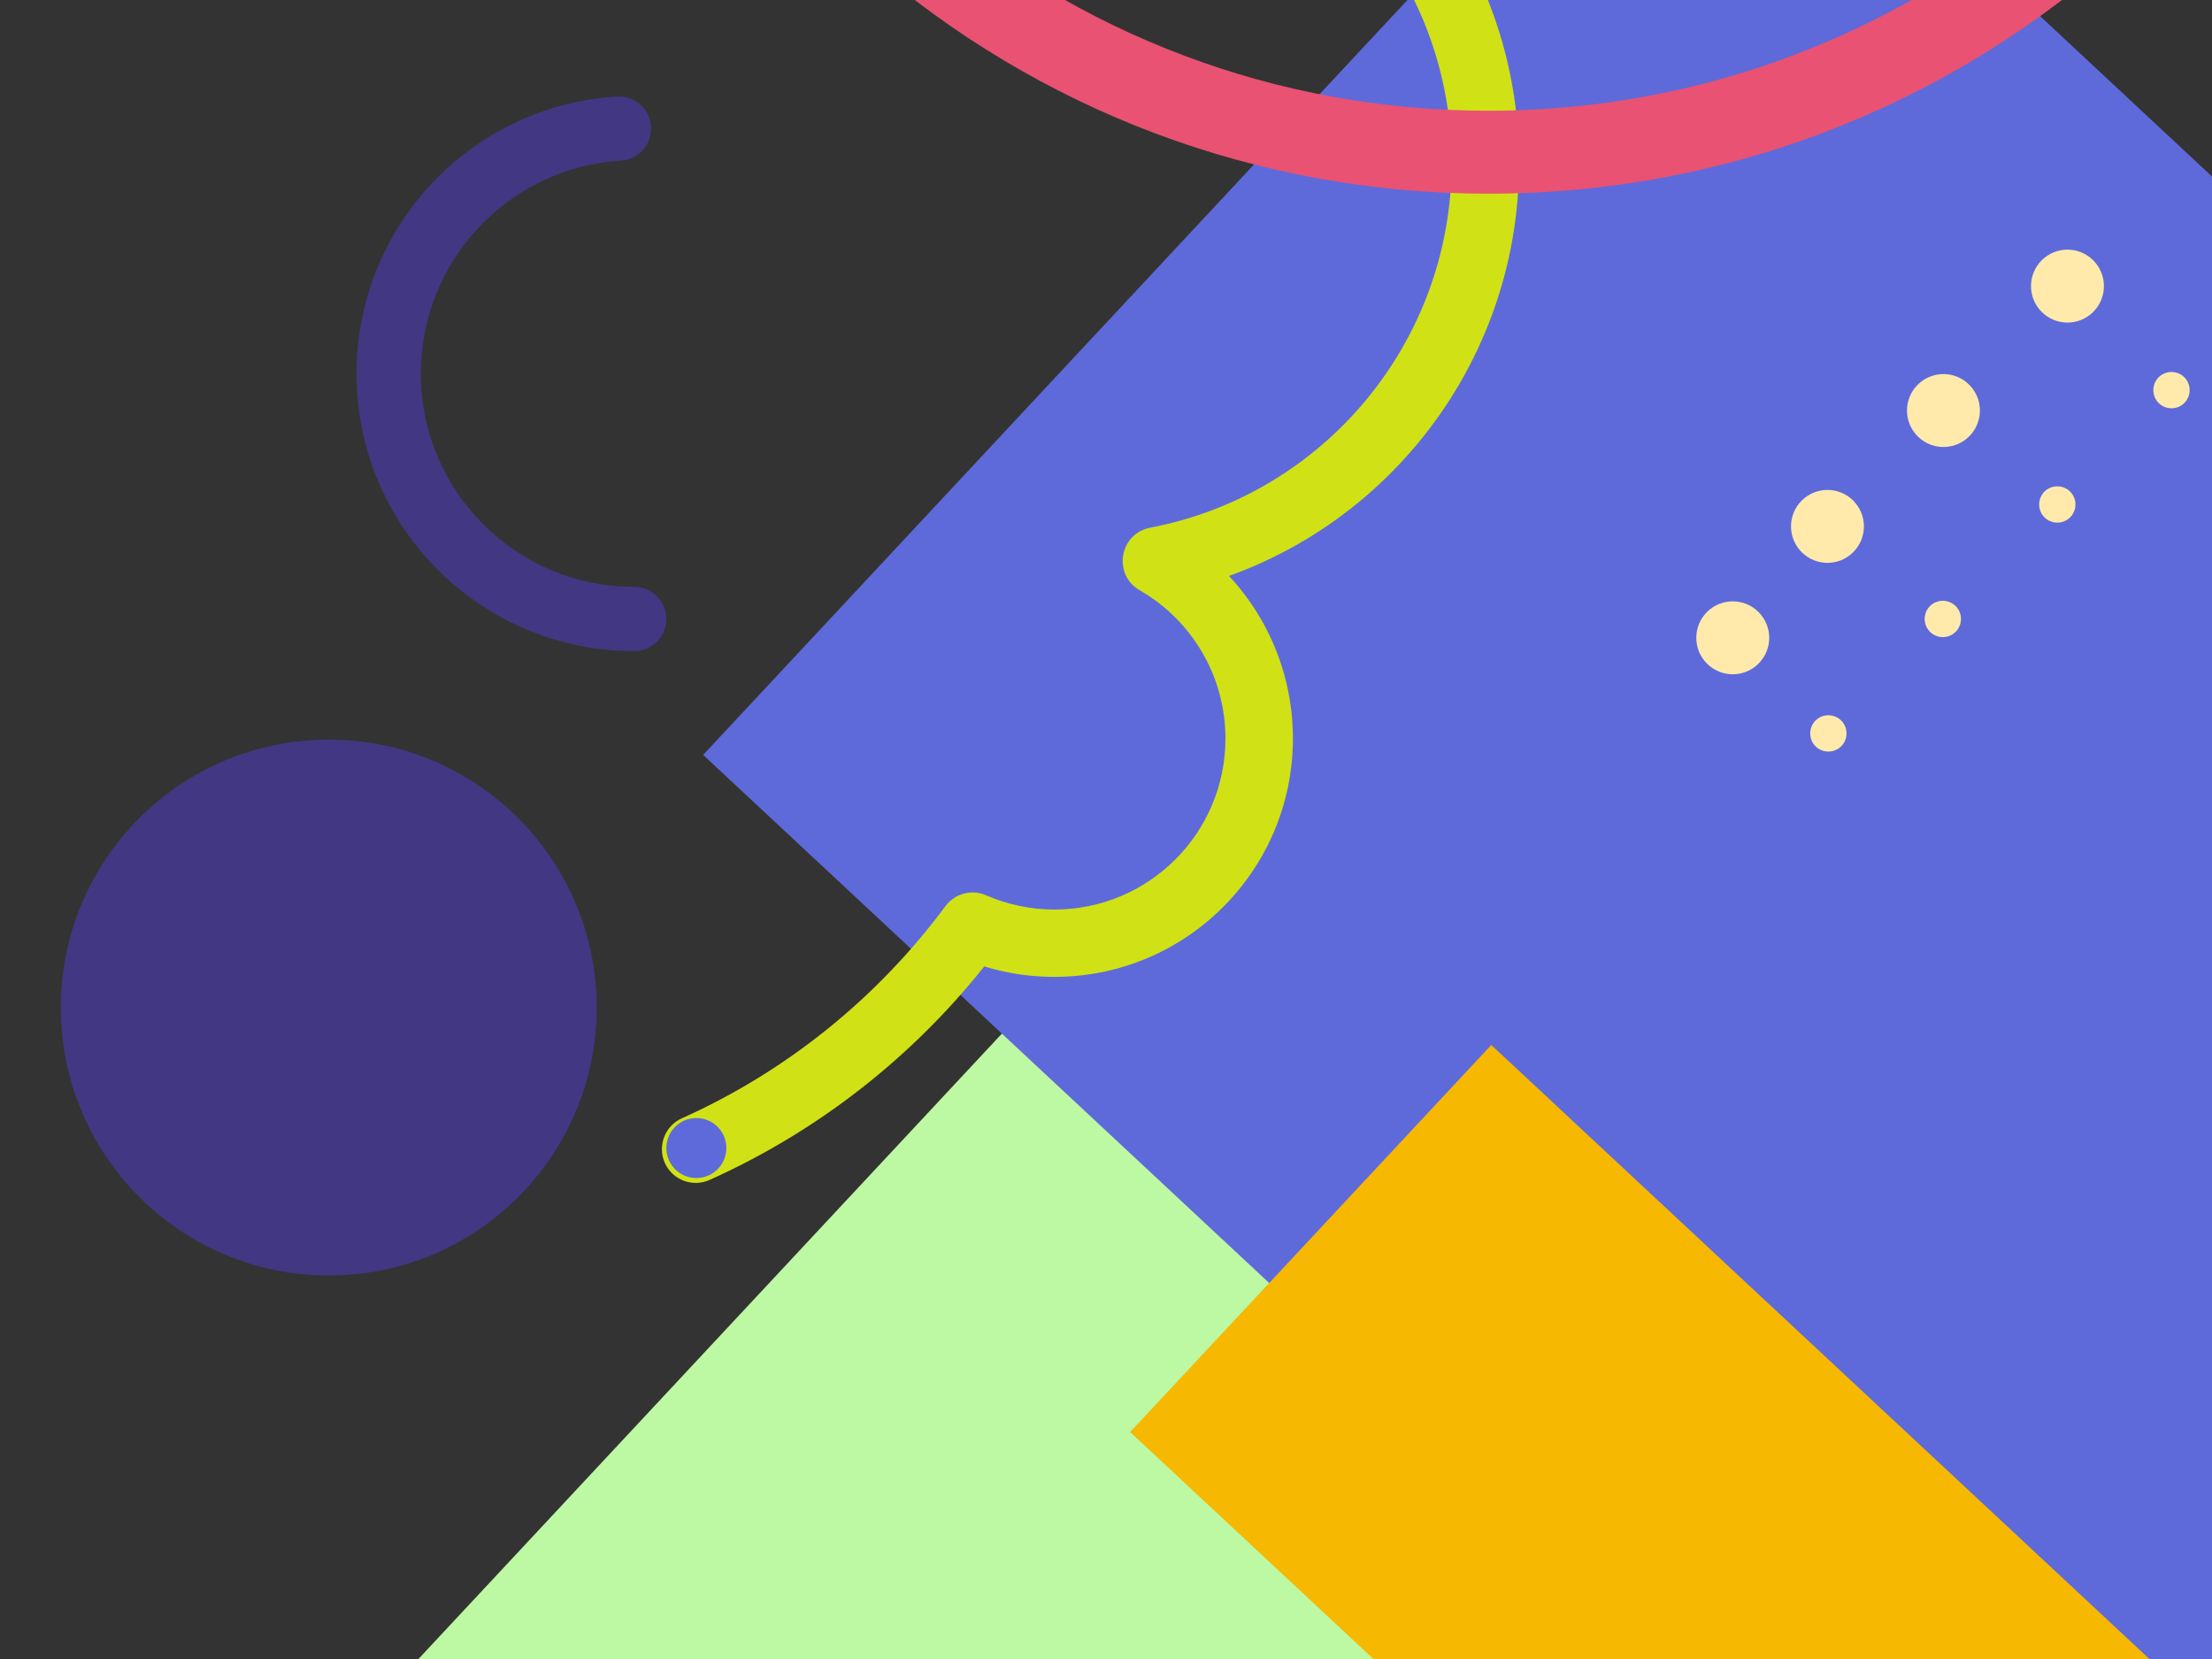 <?xml version="1.0" encoding="utf-8"?>
<!-- Generator: Adobe Illustrator 22.0.0, SVG Export Plug-In . SVG Version: 6.00 Build 0)  -->
<svg version="1.1" id="Layer_1" xmlns="http://www.w3.org/2000/svg" xmlns:xlink="http://www.w3.org/1999/xlink" x="0px" y="0px"
	 viewBox="0 0 1600 1200" style="enable-background:new 0 0 1600 1200;" xml:space="preserve">
<rect x="0" y="0" width="1600" height="1200" fill="#333333" stroke="none"/>
<style type="text/css">
	.st0{fill:#BDF8A3;}
	.st1{fill:#423783;}
	.st2{fill:#5E6ADA;}
	.st3{fill:#D0E215;}
	.st4{fill:#E95272;}
	.st5{fill:#F6B800;}
	.st6{fill:#FFEAAB;}
</style>
<title>Mataura</title>
<desc>Created with Sketch.</desc>
<g id="Patterns">
	<g id="Mataura">
		<g id="Shape" transform="translate(-590, -735)">
			
				<rect x="801.8" y="1701.8" transform="matrix(0.682 -0.731 0.731 0.682 -1187.243 1670.321)" class="st0" width="1050.7" height="997.2"/>
			<path class="st1" d="M1048.7,1206c-110.9,0-200.8-89.9-200.8-200.8c0-106.3,82.8-194,188.4-200.4c12.8-0.8,23.9,9,24.6,21.8
				c0.8,12.8-9,23.9-21.8,24.6c-81.1,5-144.7,72.4-144.7,154c0,85.2,69.1,154.3,154.3,154.3c12.8,0,23.3,10.4,23.3,23.3
				C1072,1195.6,1061.6,1206,1048.7,1206z"/>
			
				<rect x="1401.9" y="691.9" transform="matrix(0.682 -0.731 0.731 0.682 -363.271 1833.956)" class="st2" width="1050.7" height="1285.6"/>
			<path class="st3" d="M1103.2,1588.5c-12.3,5.5-26.8,0-32.3-12.3s0-26.8,12.3-32.3c75.6-33.9,141.3-86.9,190.7-153.5
				c6.8-9.1,19-12.4,29.4-7.8c15.4,6.7,32.2,10.3,49.4,10.3c68.3,0,123.7-55.4,123.7-123.7c0-44.8-24-85.4-62.1-107.3
				c-19.6-11.3-14.6-40.9,7.6-45.2c125.7-23.9,218.1-134.4,218.1-263.9c0-148.4-120.3-268.7-268.7-268.7
				c-81.5,0-157.1,36.5-207.8,98.4c-8.6,10.4-23.9,11.9-34.4,3.4c-10.4-8.6-11.9-23.9-3.4-34.4c59.9-73,149.2-116.2,245.6-116.2
				c175.4,0,317.5,142.2,317.5,317.5c0,153.1-109.1,283.6-257.8,311.9l7.6-45.2c53.1,30.6,86.6,87.2,86.6,149.6
				c0,95.3-77.2,172.5-172.5,172.5c-24,0-47.4-4.9-68.9-14.3l9.8-22.4l19.6,14.5C1258.8,1492.8,1186.5,1551.1,1103.2,1588.5z
				 M1157.1,646c11.6,6.9,15.4,21.9,8.5,33.5s-21.9,15.4-33.5,8.5c-73.9-43.9-158.3-67.4-246.2-67.4
				c-266.6,0-482.7,216.1-482.7,482.7c0,6.3,0.1,12.7,0.4,19c0.5,13.5-10,24.8-23.5,25.4s-24.8-10-25.4-23.5
				c-0.3-6.9-0.4-13.9-0.4-20.9c0-293.6,238-531.6,531.5-531.6C982.7,571.7,1075.7,597.6,1157.1,646z"/>
			<path class="st4" d="M1666.6,875.1c377.8,0,684-306.2,684-684s-306.2-684-684-684c-109.8,0-216,25.9-311.7,75
				c-14.7,7.6-20.6,25.6-13,40.4s25.6,20.6,40.4,13c87.2-44.7,184-68.4,284.3-68.4c344.6,0,624,279.4,624,624s-279.4,624-624,624
				c-16.6,0-30,13.4-30,30S1650,875.1,1666.6,875.1z M1217.5,707.1c123.6,107.7,281.7,168,449,168c16.6,0,30-13.4,30-30
				s-13.4-30-30-30c-152.7,0-296.8-55-409.6-153.2c-12.5-10.9-31.4-9.6-42.3,2.9S1205,696.2,1217.5,707.1z"/>
			
				<rect x="1711.7" y="1471.6" transform="matrix(0.682 -0.731 0.731 0.682 -835.645 2018.446)" class="st5" width="383" height="997.2"/>
			<circle class="st1" cx="827.8" cy="1463.8" r="193.8"/>
			<circle class="st2" cx="1093.7" cy="1565.4" r="21.7"/>
			<path class="st6" d="M1862,1215c-10.3,10.3-27,10.3-37.3,0c-10.3-10.3-10.3-27,0-37.3s27-10.3,37.3,0
				C1872.3,1188.1,1872.3,1204.7,1862,1215z M1930.5,1134.4c-10.3,10.3-27,10.3-37.3,0c-10.3-10.3-10.3-27,0-37.3
				c10.3-10.3,27-10.3,37.3,0C1940.8,1107.5,1940.8,1124.1,1930.5,1134.4z M2014.4,1050.6c-10.3,10.3-27,10.3-37.3,0
				c-10.3-10.3-10.3-27,0-37.3c10.3-10.3,27-10.3,37.3,0C2024.7,1023.6,2024.7,1040.3,2014.4,1050.6z M2104.1,960.6
				c-10.3,10.3-27,10.3-37.3,0c-10.3-10.3-10.3-27,0-37.3c10.3-10.3,27-10.3,37.3,0S2114.4,950.3,2104.1,960.6z M1921.8,1274.8
				c-5.1,5.1-13.5,5.1-18.6,0s-5.1-13.5,0-18.6c5.1-5.1,13.5-5.1,18.6,0C1926.9,1261.3,1926.9,1269.7,1921.8,1274.8z M2004.6,1192
				c-5.1,5.1-13.5,5.1-18.6,0s-5.1-13.5,0-18.6s13.5-5.1,18.6,0C2009.7,1178.5,2009.7,1186.9,2004.6,1192z M2087.4,1109.2
				c-5.1,5.1-13.5,5.1-18.6,0c-5.1-5.1-5.1-13.5,0-18.6c5.1-5.1,13.5-5.1,18.6,0C2092.5,1095.7,2092.5,1104.1,2087.4,1109.2z
				 M2170,1026.5c-5.1,5.1-13.5,5.1-18.6,0c-5.1-5.1-5.1-13.5,0-18.6c5.1-5.1,13.5-5.1,18.6,0
				C2175.1,1013,2175.1,1021.4,2170,1026.5z"/>
		</g>
	</g>
</g>
</svg>
